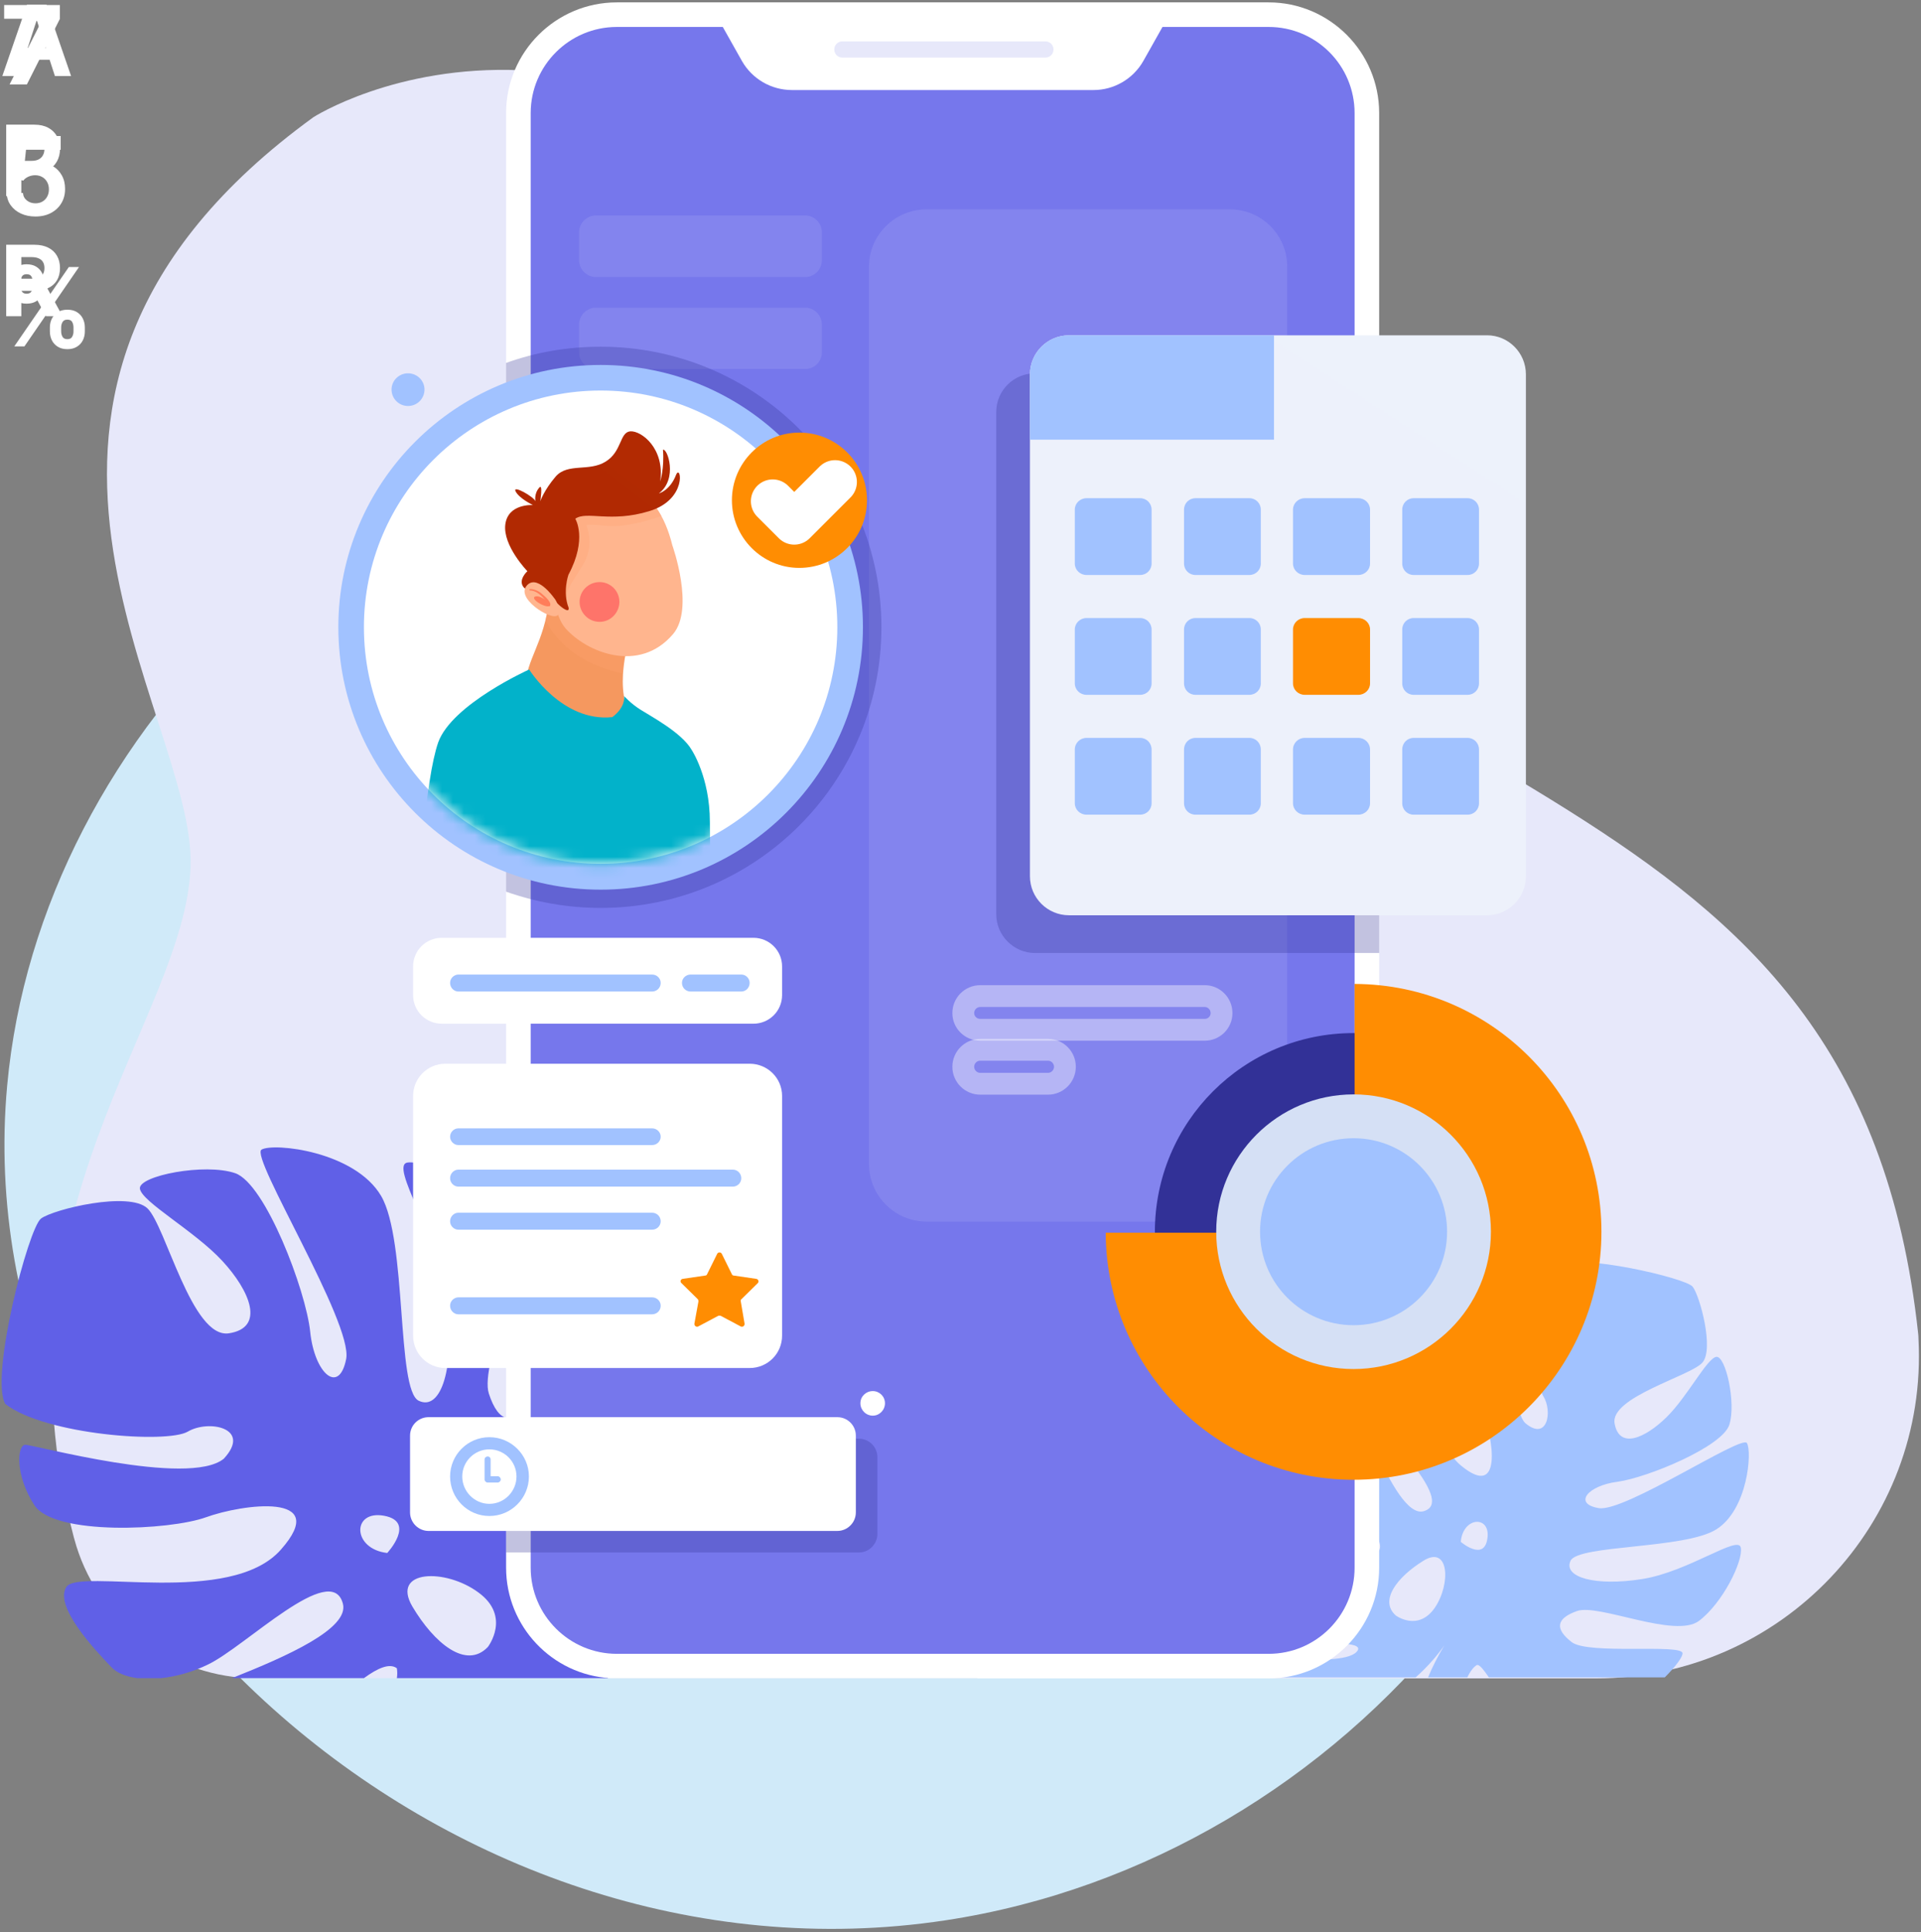 <svg width="176" height="177" viewBox="0 0 176 177" fill="none" xmlns="http://www.w3.org/2000/svg">
<rect x="0" y="0" width="176" height="177" fill="#808080" stroke="none"/>
<path d="M86.607 175.918C123.31 170.36 153.136 135.658 147.718 97.089C143.095 64.195 114.256 38.597 79.672 36.179C77.168 36.004 74.637 35.952 72.078 36.023C53.836 36.526 36.391 43.612 22.966 55.975C10.348 67.596 2.149 83.14 0.657 99.448C-3.318 142.836 40.958 182.832 86.607 175.918Z" fill="#D0EAF9"/>
<g clip-path="url(#clip0_608_6539)">
<path d="M175.768 122.652C175.768 122.513 175.76 122.366 175.745 122.211C170.126 69.849 123.92 76.046 91.251 33.803C58.582 -8.417 28.722 10.732 28.722 10.732C-6.199 36.078 18.018 65.346 17.461 79.435C16.904 93.5 -1.114 110.954 6.757 140.803C6.772 140.849 6.788 140.904 6.803 140.965C8.754 148.253 15.255 153.383 22.755 153.731H89.556V153.754H146.21C163.16 153.754 176.674 139.573 175.768 122.652Z" fill="#E7E8FA"/>
<path fill-rule="evenodd" clip-rule="evenodd" d="M116.118 143.379C113.123 141.383 112.031 140.315 112.844 138.18C113.68 136.068 115.236 132.795 116.954 133.19C118.695 133.584 122.016 142.753 126.311 142.103C127.751 140.107 117.116 133.236 118.115 130.335C119.136 127.271 121.691 125.554 122.735 125.948C123.803 126.366 127.611 139.271 130.444 138.435C133.254 137.6 127.426 132.145 126.172 129.708C124.918 127.271 124.732 124.44 125.8 123.372C126.892 122.281 129.678 119.473 130.978 120.262C132.278 121.051 129.98 131.078 133.857 134.258C137.735 137.461 136.783 131.635 135.831 129.29C134.879 126.923 134.298 119.38 136.272 118.01C138.222 116.641 140.173 116.757 140.219 117.268C140.289 117.778 137.758 128.084 139.708 130.335C141.775 132.122 142.263 129.267 141.403 127.921C140.568 126.575 140.916 118.591 142.843 115.898C144.584 114.807 154.453 117.059 155.079 117.871C155.73 118.683 157.076 123.604 155.962 124.834C154.87 126.064 147.487 127.991 147.928 130.405C148.369 132.818 150.761 131.704 152.665 129.848C154.592 127.968 156.38 124.44 157.239 124.3C158.098 124.161 159.073 128.501 158.446 130.497C157.843 132.517 150.923 135.372 148.183 135.743C145.467 136.091 144.097 137.762 146.488 138.157C148.88 138.528 159.561 131.426 160.048 132.192C160.536 132.958 160.141 138.296 157.239 140.107C154.36 141.917 144.561 141.499 143.888 142.985C143.215 144.493 146.163 145.329 150.436 144.656C154.708 143.983 159.282 140.571 159.491 141.778C159.723 142.985 157.843 146.838 155.66 148.485C153.477 150.133 146.465 146.884 144.492 147.58C142.518 148.277 142.472 149.251 144.004 150.435C145.536 151.596 154.011 150.574 154.151 151.433C154.197 151.735 153.57 152.617 152.525 153.661H136.411C135.877 152.895 135.506 152.408 135.274 152.547C135.018 152.71 134.693 153.104 134.438 153.661H130.839C131.21 152.756 131.698 151.781 132.325 150.737C131.791 151.503 130.908 152.594 129.701 153.661H112.542C112.217 152.71 112.264 151.828 112.728 151.665C113.634 151.387 123.316 152.942 124.384 151.201C125.429 149.484 110.545 151.828 110.87 150.412C111.196 149.019 111.381 144.609 113.076 143.681C114.725 143.727 121.412 147.557 123.711 146.93C125.359 145.491 119.113 145.399 116.118 143.379ZM133.834 141.244C133.834 141.244 135.97 143.077 136.272 140.942C136.597 138.807 134.043 138.9 133.834 141.244ZM127.89 147.998C127.89 147.998 129.91 149.484 131.443 147.302C132.952 145.097 132.766 141.499 130.398 142.985C128.006 144.47 126.334 146.629 127.89 147.998Z" fill="#A1C2FF"/>
<path fill-rule="evenodd" clip-rule="evenodd" d="M0.487 128.617C-0.952 126.157 2.6 112.486 3.761 111.627C4.922 110.768 11.841 109.097 13.513 110.699C15.185 112.3 17.577 122.652 20.967 122.142C24.333 121.631 22.894 118.242 20.363 115.503C17.832 112.765 12.979 110.095 12.817 108.888C12.677 107.705 18.784 106.521 21.547 107.473C24.31 108.424 28.025 118.196 28.42 122.002C28.815 125.832 31.067 127.805 31.717 124.486C32.344 121.19 22.871 105.964 23.962 105.314C25.053 104.664 32.507 105.453 34.921 109.562C37.313 113.67 36.314 127.317 38.358 128.316C40.424 129.314 41.701 125.252 40.958 119.263C40.215 113.275 35.641 106.753 37.336 106.498C39.031 106.242 44.325 109.004 46.531 112.138C48.736 115.248 43.884 124.88 44.789 127.666C45.695 130.451 47.041 130.59 48.76 128.478C50.455 126.366 49.387 114.505 50.594 114.343C51.778 114.204 59.487 122.002 60.184 129.151C60.857 136.277 50.71 139.642 51.337 140.733C51.987 141.847 55.4 143.89 59.394 140.988C63.411 138.087 63.62 132.818 65.245 133.7C66.871 134.606 68.264 141.685 66.592 144.493C65.013 147.186 59.858 151.967 48.69 144.795C50.571 146.187 53.868 149.135 55.702 153.731H36.361C36.407 153.429 36.407 153.127 36.361 152.826C35.711 152.338 34.643 152.779 33.342 153.731H21.245C26.33 151.712 32.019 149.182 31.415 146.907C30.37 142.915 22.499 150.83 19.063 152.478C17.646 153.174 16.114 153.592 14.744 153.731H12.585C11.563 153.592 10.704 153.267 10.193 152.71C8.73 151.178 4.922 147.162 6.083 145.375C7.244 143.611 21.129 147.232 25.75 141.94C30.393 136.671 22.197 137.785 18.877 138.992C15.533 140.199 4.992 140.687 3.158 137.901C1.347 135.116 1.579 132.401 2.299 132.354C2.995 132.308 17.275 136.253 20.502 133.631C23.103 130.822 19.132 130.01 17.205 131.147C15.301 132.261 4.156 131.449 0.487 128.617ZM37.777 147.162C39.774 150.528 42.7 152.965 44.696 150.876C44.696 150.876 46.856 148.091 43.837 145.886C40.842 143.658 35.803 143.774 37.777 147.162ZM35.478 142.265C35.478 142.265 38.149 139.387 35.177 138.853C32.228 138.319 32.251 141.894 35.478 142.265Z" fill="url(#paint0_linear_608_6539)"/>
<path d="M116.234 0.218H56.515C50.919 0.218 46.368 4.767 46.368 10.361V143.612C46.368 148.996 50.594 153.429 55.911 153.731H89.555V153.754H116.234C121.807 153.754 126.358 149.205 126.358 143.612V10.361C126.358 4.767 121.807 0.218 116.234 0.218Z" fill="white"/>
<path d="M116.234 2.469H106.506L104.741 5.603C103.812 7.227 102.071 8.249 100.19 8.249H92.783H79.966H72.559C70.655 8.249 68.914 7.227 67.985 5.603L66.221 2.469H56.515C52.173 2.469 48.621 5.997 48.621 10.361V143.612C48.621 147.975 52.173 151.503 56.515 151.503H116.234C120.576 151.503 124.106 147.975 124.106 143.612V10.361C124.106 5.997 120.576 2.469 116.234 2.469Z" fill="url(#paint1_linear_608_6539)"/>
<path d="M95.778 5.277H77.18C76.762 5.277 76.437 4.953 76.437 4.535C76.437 4.117 76.762 3.792 77.18 3.792H95.778C96.196 3.792 96.521 4.117 96.521 4.535C96.521 4.953 96.196 5.277 95.778 5.277Z" fill="#E7E8FA"/>
<path d="M69.03 93.778H40.471C39.031 93.778 37.847 92.618 37.847 91.156V88.533C37.847 87.071 39.031 85.91 40.471 85.91H69.03C70.47 85.91 71.654 87.071 71.654 88.533V91.156C71.654 92.618 70.47 93.778 69.03 93.778Z" fill="white"/>
<path d="M68.682 125.321H40.796C39.171 125.321 37.847 123.998 37.847 122.351V100.394C37.847 98.769 39.171 97.446 40.796 97.446H68.682C70.331 97.446 71.654 98.769 71.654 100.394V122.351C71.654 123.998 70.331 125.321 68.682 125.321Z" fill="white"/>
<path d="M59.742 90.831H42.003C41.585 90.831 41.237 90.483 41.237 90.042C41.237 89.624 41.585 89.276 42.003 89.276H59.742C60.184 89.276 60.532 89.624 60.532 90.042C60.532 90.483 60.184 90.831 59.742 90.831Z" fill="#A1C2FF"/>
<path d="M59.742 104.897H42.003C41.585 104.897 41.237 104.548 41.237 104.131C41.237 103.713 41.585 103.365 42.003 103.365H59.742C60.184 103.365 60.532 103.713 60.532 104.131C60.532 104.548 60.184 104.897 59.742 104.897Z" fill="#A1C2FF"/>
<path d="M59.742 112.649H42.003C41.585 112.649 41.237 112.301 41.237 111.883C41.237 111.442 41.585 111.094 42.003 111.094H59.742C60.184 111.094 60.532 111.442 60.532 111.883C60.532 112.301 60.184 112.649 59.742 112.649Z" fill="#A1C2FF"/>
<path d="M59.742 120.401H42.003C41.585 120.401 41.237 120.053 41.237 119.612C41.237 119.194 41.585 118.846 42.003 118.846H59.742C60.184 118.846 60.532 119.194 60.532 119.612C60.532 120.053 60.184 120.401 59.742 120.401Z" fill="#A1C2FF"/>
<path d="M67.149 108.703H42.003C41.585 108.703 41.237 108.355 41.237 107.937C41.237 107.496 41.585 107.148 42.003 107.148H67.149C67.567 107.148 67.915 107.496 67.915 107.937C67.915 108.355 67.567 108.703 67.149 108.703Z" fill="#A1C2FF"/>
<path d="M67.916 90.831H63.272C62.831 90.831 62.482 90.483 62.482 90.042C62.482 89.624 62.831 89.276 63.272 89.276H67.916C68.334 89.276 68.682 89.624 68.682 90.042C68.682 90.483 68.334 90.831 67.916 90.831Z" fill="#A1C2FF"/>
<path d="M65.803 120.54L63.968 121.515C63.806 121.608 63.597 121.446 63.62 121.26L63.992 119.217C63.992 119.125 63.968 119.055 63.922 119.008L62.436 117.546C62.273 117.407 62.366 117.175 62.552 117.152L64.618 116.85C64.688 116.85 64.758 116.803 64.781 116.734L65.71 114.854C65.803 114.691 66.035 114.691 66.128 114.854L67.056 116.734C67.08 116.803 67.149 116.85 67.219 116.85L69.285 117.152C69.471 117.175 69.564 117.407 69.425 117.546L67.939 119.008C67.869 119.055 67.846 119.125 67.869 119.217L68.217 121.26C68.241 121.446 68.032 121.608 67.869 121.515L66.035 120.54C65.965 120.517 65.872 120.517 65.803 120.54Z" fill="url(#paint2_linear_608_6539)"/>
<path opacity="0.1" d="M112.682 111.906H84.889C81.987 111.906 79.618 109.539 79.618 106.637V24.426C79.618 21.525 81.987 19.181 84.889 19.181H112.682C115.584 19.181 117.93 21.525 117.93 24.426V106.637C117.93 109.539 115.584 111.906 112.682 111.906Z" fill="white"/>
<path d="M142.216 112.835C142.216 122.885 134.067 131.032 124.013 131.032C113.959 131.032 105.809 122.885 105.809 112.835C105.809 102.785 113.959 94.638 124.013 94.638C134.067 94.638 142.216 102.785 142.216 112.835Z" fill="#323197"/>
<path d="M124.106 90.135V112.927H101.305C101.351 125.438 111.498 135.557 124.013 135.557C136.551 135.557 146.721 125.368 146.721 112.835C146.721 100.324 136.621 90.181 124.106 90.135Z" fill="url(#paint3_linear_608_6539)"/>
<path d="M136.597 112.834C136.597 119.774 130.955 125.414 124.012 125.414C117.07 125.414 111.428 119.774 111.428 112.834C111.428 105.895 117.07 100.254 124.012 100.254C130.955 100.254 136.597 105.895 136.597 112.834Z" fill="url(#paint4_linear_608_6539)"/>
<path d="M132.58 112.835C132.58 117.57 128.749 121.399 124.013 121.399C119.276 121.399 115.445 117.57 115.445 112.835C115.445 108.1 119.276 104.27 124.013 104.27C128.749 104.27 132.58 108.1 132.58 112.835Z" fill="#A1C2FF"/>
<path d="M0.877 7.734L3.892 1.768V1.719H0.38V0.462H5.483V1.737L2.464 7.734H0.877ZM3.246 19.834C2.744 19.834 2.296 19.741 1.903 19.557C1.513 19.372 1.203 19.118 0.973 18.793C0.743 18.469 0.624 18.097 0.614 17.678H2.106C2.122 17.96 2.241 18.188 2.461 18.364C2.681 18.539 2.943 18.626 3.246 18.626C3.487 18.626 3.7 18.573 3.885 18.467C4.072 18.358 4.218 18.207 4.322 18.016C4.428 17.822 4.482 17.599 4.482 17.348C4.482 17.092 4.427 16.867 4.318 16.673C4.212 16.479 4.064 16.328 3.874 16.219C3.685 16.11 3.468 16.054 3.224 16.052C3.011 16.052 2.804 16.096 2.603 16.183C2.404 16.271 2.249 16.39 2.138 16.542L0.771 16.297L1.115 12.462H5.561V13.719H2.383L2.195 15.54H2.237C2.365 15.361 2.558 15.211 2.816 15.093C3.074 14.975 3.363 14.915 3.683 14.915C4.12 14.915 4.511 15.018 4.854 15.224C5.198 15.43 5.469 15.713 5.668 16.073C5.866 16.431 5.965 16.843 5.962 17.309C5.965 17.799 5.851 18.235 5.621 18.616C5.394 18.995 5.076 19.293 4.666 19.511C4.259 19.726 3.786 19.834 3.246 19.834ZM4.57 30.371V29.987C4.57 29.696 4.632 29.428 4.755 29.185C4.88 28.938 5.062 28.742 5.298 28.595C5.537 28.446 5.829 28.371 6.172 28.371C6.52 28.371 6.812 28.445 7.049 28.592C7.288 28.738 7.468 28.935 7.589 29.181C7.712 29.425 7.773 29.694 7.773 29.987V30.371C7.773 30.662 7.712 30.931 7.589 31.177C7.466 31.421 7.285 31.616 7.045 31.763C6.806 31.912 6.515 31.986 6.172 31.986C5.824 31.986 5.531 31.912 5.295 31.763C5.058 31.616 4.878 31.421 4.755 31.177C4.632 30.931 4.57 30.662 4.57 30.371ZM5.604 29.987V30.371C5.604 30.539 5.644 30.697 5.724 30.847C5.807 30.996 5.956 31.07 6.172 31.07C6.387 31.07 6.534 30.997 6.612 30.85C6.693 30.703 6.733 30.544 6.733 30.371V29.987C6.733 29.814 6.695 29.653 6.619 29.504C6.544 29.355 6.394 29.28 6.172 29.28C5.959 29.28 5.811 29.355 5.728 29.504C5.645 29.653 5.604 29.814 5.604 29.987ZM0.838 26.209V25.825C0.838 25.532 0.901 25.263 1.026 25.019C1.152 24.773 1.333 24.576 1.57 24.43C1.809 24.283 2.098 24.209 2.436 24.209C2.786 24.209 3.08 24.283 3.317 24.43C3.554 24.576 3.733 24.773 3.857 25.019C3.98 25.263 4.041 25.532 4.041 25.825V26.209C4.041 26.502 3.978 26.771 3.853 27.015C3.73 27.259 3.549 27.454 3.31 27.601C3.073 27.745 2.782 27.817 2.436 27.817C2.09 27.817 1.798 27.744 1.559 27.597C1.322 27.448 1.142 27.253 1.019 27.011C0.898 26.767 0.838 26.5 0.838 26.209ZM1.879 25.825V26.209C1.879 26.382 1.919 26.541 1.999 26.688C2.082 26.835 2.228 26.908 2.436 26.908C2.654 26.908 2.802 26.835 2.88 26.688C2.96 26.541 3.001 26.382 3.001 26.209V25.825C3.001 25.652 2.963 25.491 2.887 25.342C2.811 25.193 2.661 25.119 2.436 25.119C2.225 25.119 2.08 25.194 1.999 25.346C1.919 25.497 1.879 25.657 1.879 25.825ZM1.307 31.734L6.307 24.462H7.237L2.237 31.734H1.307Z" fill="white"/>
<g style="mix-blend-mode:multiply" opacity="0.3">
<path d="M126.358 34.198H94.826C92.876 34.198 91.274 35.776 91.274 37.749V83.752C91.274 85.702 92.876 87.303 94.826 87.303H126.358V34.198Z" fill="#323197"/>
</g>
<path d="M136.249 83.845H97.938C95.964 83.845 94.362 82.243 94.362 80.27V34.291C94.362 32.318 95.964 30.716 97.938 30.716H136.249C138.199 30.716 139.801 32.318 139.801 34.291V80.27C139.801 82.243 138.199 83.845 136.249 83.845Z" fill="url(#paint5_linear_608_6539)"/>
<path d="M116.722 40.279V30.716H97.938C95.964 30.716 94.362 32.318 94.362 34.291V40.279H116.722Z" fill="#A1C2FF"/>
<path d="M1.697 6.966H0.214L2.474 0.421H4.257L6.513 6.966H5.031L3.391 1.917H3.34L1.697 6.966ZM1.604 4.394H5.107V5.474H1.604V4.394ZM0.569 17.966V11.421H3.151C3.648 11.421 4.071 11.516 4.42 11.705C4.77 11.893 5.036 12.154 5.219 12.488C5.404 12.821 5.497 13.204 5.497 13.639C5.497 14.074 5.403 14.457 5.216 14.79C5.028 15.122 4.757 15.381 4.401 15.566C4.047 15.752 3.619 15.844 3.116 15.844H1.47V14.735H2.892C3.159 14.735 3.378 14.689 3.551 14.598C3.725 14.504 3.855 14.375 3.941 14.211C4.028 14.045 4.072 13.854 4.072 13.639C4.072 13.422 4.028 13.232 3.941 13.07C3.855 12.906 3.725 12.779 3.551 12.69C3.376 12.598 3.154 12.552 2.886 12.552H1.953V17.966H0.569ZM0.569 28.966V22.421H3.151C3.646 22.421 4.067 22.509 4.417 22.686C4.768 22.861 5.036 23.109 5.219 23.431C5.404 23.75 5.497 24.127 5.497 24.559C5.497 24.994 5.403 25.368 5.216 25.681C5.028 25.992 4.757 26.23 4.401 26.397C4.047 26.563 3.619 26.646 3.116 26.646H1.387V25.534H2.892C3.157 25.534 3.376 25.498 3.551 25.425C3.725 25.353 3.855 25.244 3.941 25.099C4.028 24.954 4.072 24.774 4.072 24.559C4.072 24.342 4.028 24.158 3.941 24.009C3.855 23.86 3.724 23.747 3.548 23.671C3.373 23.592 3.152 23.552 2.886 23.552H1.953V28.966H0.569ZM4.104 25.988L5.73 28.966H4.203L2.611 25.988H4.104Z" fill="white"/>
<path d="M104.462 52.673H99.54C98.959 52.673 98.472 52.209 98.472 51.628V46.685C98.472 46.104 98.959 45.64 99.54 45.64H104.462C105.043 45.64 105.507 46.104 105.507 46.685V51.628C105.507 52.209 105.043 52.673 104.462 52.673Z" fill="#A1C2FF"/>
<path d="M114.47 52.673H109.524C108.943 52.673 108.479 52.209 108.479 51.628V46.685C108.479 46.104 108.943 45.64 109.524 45.64H114.47C115.05 45.64 115.514 46.104 115.514 46.685V51.628C115.514 52.209 115.05 52.673 114.47 52.673Z" fill="#A1C2FF"/>
<path d="M124.454 52.673H119.531C118.951 52.673 118.463 52.209 118.463 51.628V46.685C118.463 46.104 118.951 45.64 119.531 45.64H124.454C125.034 45.64 125.522 46.104 125.522 46.685V51.628C125.522 52.209 125.034 52.673 124.454 52.673Z" fill="#A1C2FF"/>
<path d="M134.461 52.673H129.516C128.935 52.673 128.471 52.209 128.471 51.628V46.685C128.471 46.104 128.935 45.64 129.516 45.64H134.461C135.042 45.64 135.506 46.104 135.506 46.685V51.628C135.506 52.209 135.042 52.673 134.461 52.673Z" fill="#A1C2FF"/>
<path d="M104.462 63.651H99.54C98.959 63.651 98.472 63.187 98.472 62.607V57.663C98.472 57.083 98.959 56.619 99.54 56.619H104.462C105.043 56.619 105.507 57.083 105.507 57.663V62.607C105.507 63.187 105.043 63.651 104.462 63.651Z" fill="#A1C2FF"/>
<path d="M114.47 63.651H109.524C108.943 63.651 108.479 63.187 108.479 62.607V57.663C108.479 57.083 108.943 56.619 109.524 56.619H114.47C115.05 56.619 115.514 57.083 115.514 57.663V62.607C115.514 63.187 115.05 63.651 114.47 63.651Z" fill="#A1C2FF"/>
<path d="M124.454 63.651H119.531C118.951 63.651 118.463 63.187 118.463 62.607V57.663C118.463 57.083 118.951 56.619 119.531 56.619H124.454C125.034 56.619 125.522 57.083 125.522 57.663V62.607C125.522 63.187 125.034 63.651 124.454 63.651Z" fill="#FF8D02"/>
<path d="M134.461 63.651H129.516C128.935 63.651 128.471 63.187 128.471 62.607V57.663C128.471 57.083 128.935 56.619 129.516 56.619H134.461C135.042 56.619 135.506 57.083 135.506 57.663V62.607C135.506 63.187 135.042 63.651 134.461 63.651Z" fill="#A1C2FF"/>
<path d="M104.462 74.63H99.54C98.959 74.63 98.472 74.166 98.472 73.585V68.665C98.472 68.061 98.959 67.597 99.54 67.597H104.462C105.043 67.597 105.507 68.061 105.507 68.665V73.585C105.507 74.166 105.043 74.63 104.462 74.63Z" fill="#A1C2FF"/>
<path d="M114.47 74.63H109.524C108.943 74.63 108.479 74.166 108.479 73.585V68.665C108.479 68.061 108.943 67.597 109.524 67.597H114.47C115.05 67.597 115.514 68.061 115.514 68.665V73.585C115.514 74.166 115.05 74.63 114.47 74.63Z" fill="#A1C2FF"/>
<path d="M124.454 74.63H119.531C118.951 74.63 118.463 74.166 118.463 73.585V68.665C118.463 68.061 118.951 67.597 119.531 67.597H124.454C125.034 67.597 125.522 68.061 125.522 68.665V73.585C125.522 74.166 125.034 74.63 124.454 74.63Z" fill="#A1C2FF"/>
<path d="M134.461 74.63H129.516C128.935 74.63 128.471 74.166 128.471 73.585V68.665C128.471 68.061 128.935 67.597 129.516 67.597H134.461C135.042 67.597 135.506 68.061 135.506 68.665V73.585C135.506 74.166 135.042 74.63 134.461 74.63Z" fill="#A1C2FF"/>
<g opacity="0.1">
<path d="M73.766 25.378H54.611C53.752 25.378 53.055 24.682 53.055 23.823V21.293C53.055 20.434 53.752 19.738 54.611 19.738H73.766C74.626 19.738 75.299 20.434 75.299 21.293V23.823C75.299 24.682 74.626 25.378 73.766 25.378Z" fill="white"/>
<path d="M73.766 33.803H54.611C53.752 33.803 53.055 33.13 53.055 32.272V29.742C53.055 28.883 53.752 28.186 54.611 28.186H73.766C74.626 28.186 75.299 28.883 75.299 29.742V32.272C75.299 33.13 74.626 33.803 73.766 33.803Z" fill="white"/>
</g>
<g style="mix-blend-mode:multiply" opacity="0.3">
<path d="M55.029 31.761C51.987 31.761 49.085 32.271 46.368 33.246V81.686C49.085 82.638 51.987 83.172 55.029 83.172C69.239 83.172 80.755 71.659 80.755 57.455C80.755 43.273 69.239 31.761 55.029 31.761Z" fill="#323197"/>
</g>
<path d="M79.061 57.454C79.061 70.731 68.311 81.5 55.029 81.5C41.748 81.5 30.998 70.731 30.998 57.454C30.998 44.201 41.748 33.432 55.029 33.432C68.311 33.432 79.061 44.201 79.061 57.454Z" fill="#A1C2FF"/>
<path d="M76.715 57.454C76.715 69.431 67.01 79.133 55.029 79.133C43.048 79.133 33.342 69.431 33.342 57.454C33.342 45.501 43.048 35.776 55.029 35.776C67.01 35.776 76.715 45.501 76.715 57.454Z" fill="white"/>
<mask id="mask0_608_6539" style="mask-type:luminance" maskUnits="userSpaceOnUse" x="33" y="35" width="44" height="45">
<path d="M76.718 57.464C76.718 69.438 67.007 79.142 55.029 79.142C43.053 79.142 33.342 69.438 33.342 57.464C33.342 45.492 43.053 35.785 55.029 35.785C67.007 35.785 76.718 45.492 76.718 57.464Z" fill="white"/>
</mask>
<g mask="url(#mask0_608_6539)">
<path d="M58.047 57.176C58.047 57.176 56.283 61.864 57.467 64.928C57.908 67.876 49.549 65.671 48.226 62.004C48.667 59.659 50.269 58.058 50.431 53.369C50.571 48.681 58.187 54.089 58.047 57.176Z" fill="url(#paint6_linear_608_6539)"/>
<g style="mix-blend-mode:multiply" opacity="0.3">
<path d="M49.967 56.828C50.106 56.271 50.222 55.644 50.315 54.948L54.959 52.766C56.631 53.973 58.117 55.807 58.047 57.176C58.047 57.176 57.234 59.335 57.072 61.702C52.753 60.82 50.803 58.406 49.967 56.828Z" fill="#FFA26E"/>
</g>
<path d="M61.6 49.957C61.6 49.957 63.666 55.737 61.669 58.081C58.558 61.748 53.728 59.752 51.801 57.547C49.851 55.342 49.92 46.151 53.171 44.712C56.422 43.25 60.206 44.294 61.6 49.957Z" fill="url(#paint7_linear_608_6539)"/>
<g style="mix-blend-mode:multiply" opacity="0.3">
<path d="M51.081 47.683C51.144 47.482 51.213 47.296 51.291 47.126L53.032 45.246L58.512 44.921C59.301 45.431 60.021 46.197 60.601 47.265C59.371 47.706 57.118 48.379 55.307 48.147C53.473 47.962 53.728 48.147 53.728 48.147C53.728 48.147 54.495 49.865 53.473 51.629C52.475 53.393 51.453 54.298 51.964 55.737C51.523 54.925 51.174 49.122 51.081 47.683Z" fill="#FFA26E"/>
</g>
<path d="M52.707 47.52C52.707 47.52 53.844 49.354 52.08 52.65C52.08 52.65 51.523 54.228 52.103 55.691C52.196 56.456 50.501 54.901 50.245 54.228C49.99 53.718 48.434 54.437 47.947 53.764C47.459 53.091 48.318 52.325 48.318 52.325C48.318 52.325 46.043 49.981 46.298 48.031C46.554 46.105 48.829 46.267 48.829 46.267C48.829 46.267 47.552 45.664 47.227 44.99C46.972 44.41 48.899 45.501 49.061 45.919C49.061 45.919 48.899 45.246 49.41 44.666C49.758 44.248 49.502 45.919 49.502 45.919C49.502 45.919 49.828 44.921 50.919 43.644C52.033 42.391 53.961 43.227 55.47 42.298C57.002 41.37 56.747 39.606 57.745 39.513C58.767 39.443 60.926 41.091 60.485 44.108C60.485 44.108 60.88 42.902 60.74 41.207C61.135 41.022 62.134 43.853 60.369 45.199C60.369 45.199 61.391 44.944 61.948 43.482C62.389 42.461 63.016 45.757 59.487 46.824C55.934 47.915 53.752 46.778 52.707 47.52Z" fill="url(#paint8_linear_608_6539)"/>
<path d="M53.102 55.134C53.102 56.132 53.914 56.967 54.936 56.967C55.934 56.967 56.747 56.132 56.747 55.134C56.747 54.136 55.934 53.323 54.936 53.323C53.914 53.323 53.102 54.136 53.102 55.134Z" fill="#FE746A"/>
<path d="M50.733 54.739C50.733 54.739 49.131 52.464 48.203 53.718C47.274 54.994 51.082 57.222 51.175 56.178C51.267 55.296 50.733 54.739 50.733 54.739Z" fill="url(#paint9_linear_608_6539)"/>
<path d="M50.338 55.551C50.338 55.551 49.549 54.089 48.55 54.089C48.272 53.857 49.085 53.95 49.526 54.298C49.967 54.646 50.663 55.273 50.338 55.551Z" fill="#FF7D5A"/>
<path d="M50.385 55.296C50.385 55.296 49.433 54.368 48.945 54.693C48.713 55.064 50.594 55.992 50.385 55.296Z" fill="#FF7D5A"/>
<path d="M65.872 108.517C65.593 106.521 65.036 79.017 65.036 75.28C65.036 71.195 63.364 68.688 63.364 68.688C62.459 67.11 59.603 65.601 58.697 65.021C57.769 64.441 57.188 63.768 57.188 63.768C57.188 63.768 57.351 64.766 56.097 65.694C51.499 66.181 48.481 61.331 48.481 61.331C48.481 61.331 41.399 64.51 40.145 68.015C37.823 74.7 37.313 106.173 37.22 108.517H65.872Z" fill="url(#paint10_linear_608_6539)"/>
</g>
<path d="M79.432 45.826C79.432 49.238 76.669 52.023 73.233 52.023C69.82 52.023 67.057 49.238 67.057 45.826C67.057 42.414 69.82 39.629 73.233 39.629C76.669 39.629 79.432 42.414 79.432 45.826Z" fill="url(#paint11_linear_608_6539)"/>
<path d="M70.795 45.919L72.769 47.892L76.507 44.155" stroke="white" stroke-width="4" stroke-linecap="round" stroke-linejoin="round"/>
<g style="mix-blend-mode:multiply" opacity="0.3">
<path d="M78.689 131.797H46.368V142.219H78.689C79.618 142.219 80.384 141.453 80.384 140.524V133.492C80.384 132.54 79.618 131.797 78.689 131.797Z" fill="#323197"/>
</g>
<path d="M76.716 140.246H39.263C38.335 140.246 37.568 139.48 37.568 138.551V131.519C37.568 130.567 38.335 129.824 39.263 129.824H76.716C77.644 129.824 78.411 130.567 78.411 131.519V138.551C78.411 139.48 77.644 140.246 76.716 140.246Z" fill="white"/>
<path fill-rule="evenodd" clip-rule="evenodd" d="M44.836 138.877C42.839 138.877 41.237 137.252 41.237 135.256C41.237 133.283 42.839 131.658 44.836 131.658C46.833 131.658 48.458 133.283 48.458 135.256C48.458 137.252 46.833 138.877 44.836 138.877ZM44.836 132.772C43.466 132.772 42.351 133.886 42.351 135.256C42.351 136.625 43.466 137.763 44.836 137.763C46.206 137.763 47.32 136.625 47.32 135.256C47.32 133.886 46.206 132.772 44.836 132.772Z" fill="#A1C2FF"/>
<path d="M45.602 135.813H44.673C44.534 135.813 44.395 135.673 44.395 135.534V133.7C44.395 133.538 44.534 133.422 44.673 133.422C44.836 133.422 44.952 133.538 44.952 133.7V135.232H45.602C45.741 135.232 45.88 135.372 45.88 135.534C45.88 135.673 45.741 135.813 45.602 135.813Z" fill="#A1C2FF"/>
<path d="M81.081 128.548C81.081 129.174 80.57 129.685 79.966 129.685C79.339 129.685 78.829 129.174 78.829 128.548C78.829 127.921 79.339 127.434 79.966 127.434C80.57 127.434 81.081 127.921 81.081 128.548Z" fill="white"/>
<path opacity="0.4" d="M110.383 94.335H89.811C88.952 94.335 88.255 93.662 88.255 92.804C88.255 91.945 88.952 91.249 89.811 91.249H110.383C111.219 91.249 111.916 91.945 111.916 92.804C111.916 93.662 111.219 94.335 110.383 94.335Z" stroke="white" stroke-width="2"/>
<path opacity="0.4" d="M96.01 99.28H89.811C88.952 99.28 88.255 98.583 88.255 97.725C88.255 96.866 88.952 96.169 89.811 96.169H96.01C96.87 96.169 97.566 96.866 97.566 97.725C97.566 98.583 96.87 99.28 96.01 99.28Z" stroke="white" stroke-width="2"/>
<path d="M38.892 35.683C38.892 36.519 38.219 37.192 37.383 37.192C36.547 37.192 35.873 36.519 35.873 35.683C35.873 34.871 36.547 34.198 37.383 34.198C38.219 34.198 38.892 34.871 38.892 35.683Z" fill="#A1C2FF"/>
</g>
<defs>
<linearGradient id="paint0_linear_608_6539" x1="1922.03" y1="20685.6" x2="20409.6" y2="27356.8" gradientUnits="userSpaceOnUse">
<stop stop-color="#6060E7"/>
<stop offset="1" stop-color="#8182EE"/>
</linearGradient>
<linearGradient id="paint1_linear_608_6539" x1="-28567.7" y1="85145.5" x2="22021.3" y2="-37704.5" gradientUnits="userSpaceOnUse">
<stop stop-color="#6060E7"/>
<stop offset="1" stop-color="#8182EE"/>
</linearGradient>
<linearGradient id="paint2_linear_608_6539" x1="1979.39" y1="3479.63" x2="2199.3" y2="3479.63" gradientUnits="userSpaceOnUse">
<stop stop-color="#FF8D02"/>
<stop offset="1" stop-color="#FFC757"/>
</linearGradient>
<linearGradient id="paint3_linear_608_6539" x1="19916.5" y1="17718.7" x2="28799.9" y2="17718.7" gradientUnits="userSpaceOnUse">
<stop stop-color="#FF8D02"/>
<stop offset="1" stop-color="#FFC757"/>
</linearGradient>
<linearGradient id="paint4_linear_608_6539" x1="12190.2" y1="10961.8" x2="14918.6" y2="10961.8" gradientUnits="userSpaceOnUse">
<stop stop-color="#D5E0F5"/>
<stop offset="1" stop-color="white"/>
</linearGradient>
<linearGradient id="paint5_linear_608_6539" x1="12726.6" y1="15948" x2="19357.8" y2="5671.73" gradientUnits="userSpaceOnUse">
<stop stop-color="#D8E2F6"/>
<stop offset="1" stop-color="white"/>
</linearGradient>
<linearGradient id="paint6_linear_608_6539" x1="2621.99" y1="4664.96" x2="3018.75" y2="4178.27" gradientUnits="userSpaceOnUse">
<stop stop-color="#FFB58E"/>
<stop offset="1" stop-color="#F5985F"/>
</linearGradient>
<linearGradient id="paint7_linear_608_6539" x1="2438.23" y1="3020.92" x2="2171.58" y2="4051.02" gradientUnits="userSpaceOnUse">
<stop stop-color="#FFB58E"/>
<stop offset="1" stop-color="#F5985F"/>
</linearGradient>
<linearGradient id="paint8_linear_608_6539" x1="3430.41" y1="2528.69" x2="2728.06" y2="3440.72" gradientUnits="userSpaceOnUse">
<stop stop-color="#B62C01"/>
<stop offset="1" stop-color="#7C0C0A"/>
</linearGradient>
<linearGradient id="paint9_linear_608_6539" x1="720.414" y1="642.25" x2="684.28" y2="828.182" gradientUnits="userSpaceOnUse">
<stop stop-color="#FFB58E"/>
<stop offset="1" stop-color="#F5985F"/>
</linearGradient>
<linearGradient id="paint10_linear_608_6539" x1="-163.346" y1="16222.8" x2="5995.06" y2="11467.9" gradientUnits="userSpaceOnUse">
<stop stop-color="#1196C3"/>
<stop offset="1" stop-color="#02B2CA"/>
</linearGradient>
<linearGradient id="paint11_linear_608_6539" x1="3641.17" y1="2152.86" x2="4300.79" y2="2152.86" gradientUnits="userSpaceOnUse">
<stop stop-color="#FF8D02"/>
<stop offset="1" stop-color="#FFC757"/>
</linearGradient>
<clipPath id="clip0_608_6539">
<rect width="176" height="153.885" fill="white" transform="translate(0 0.055)"/>
</clipPath>
</defs>
</svg>
